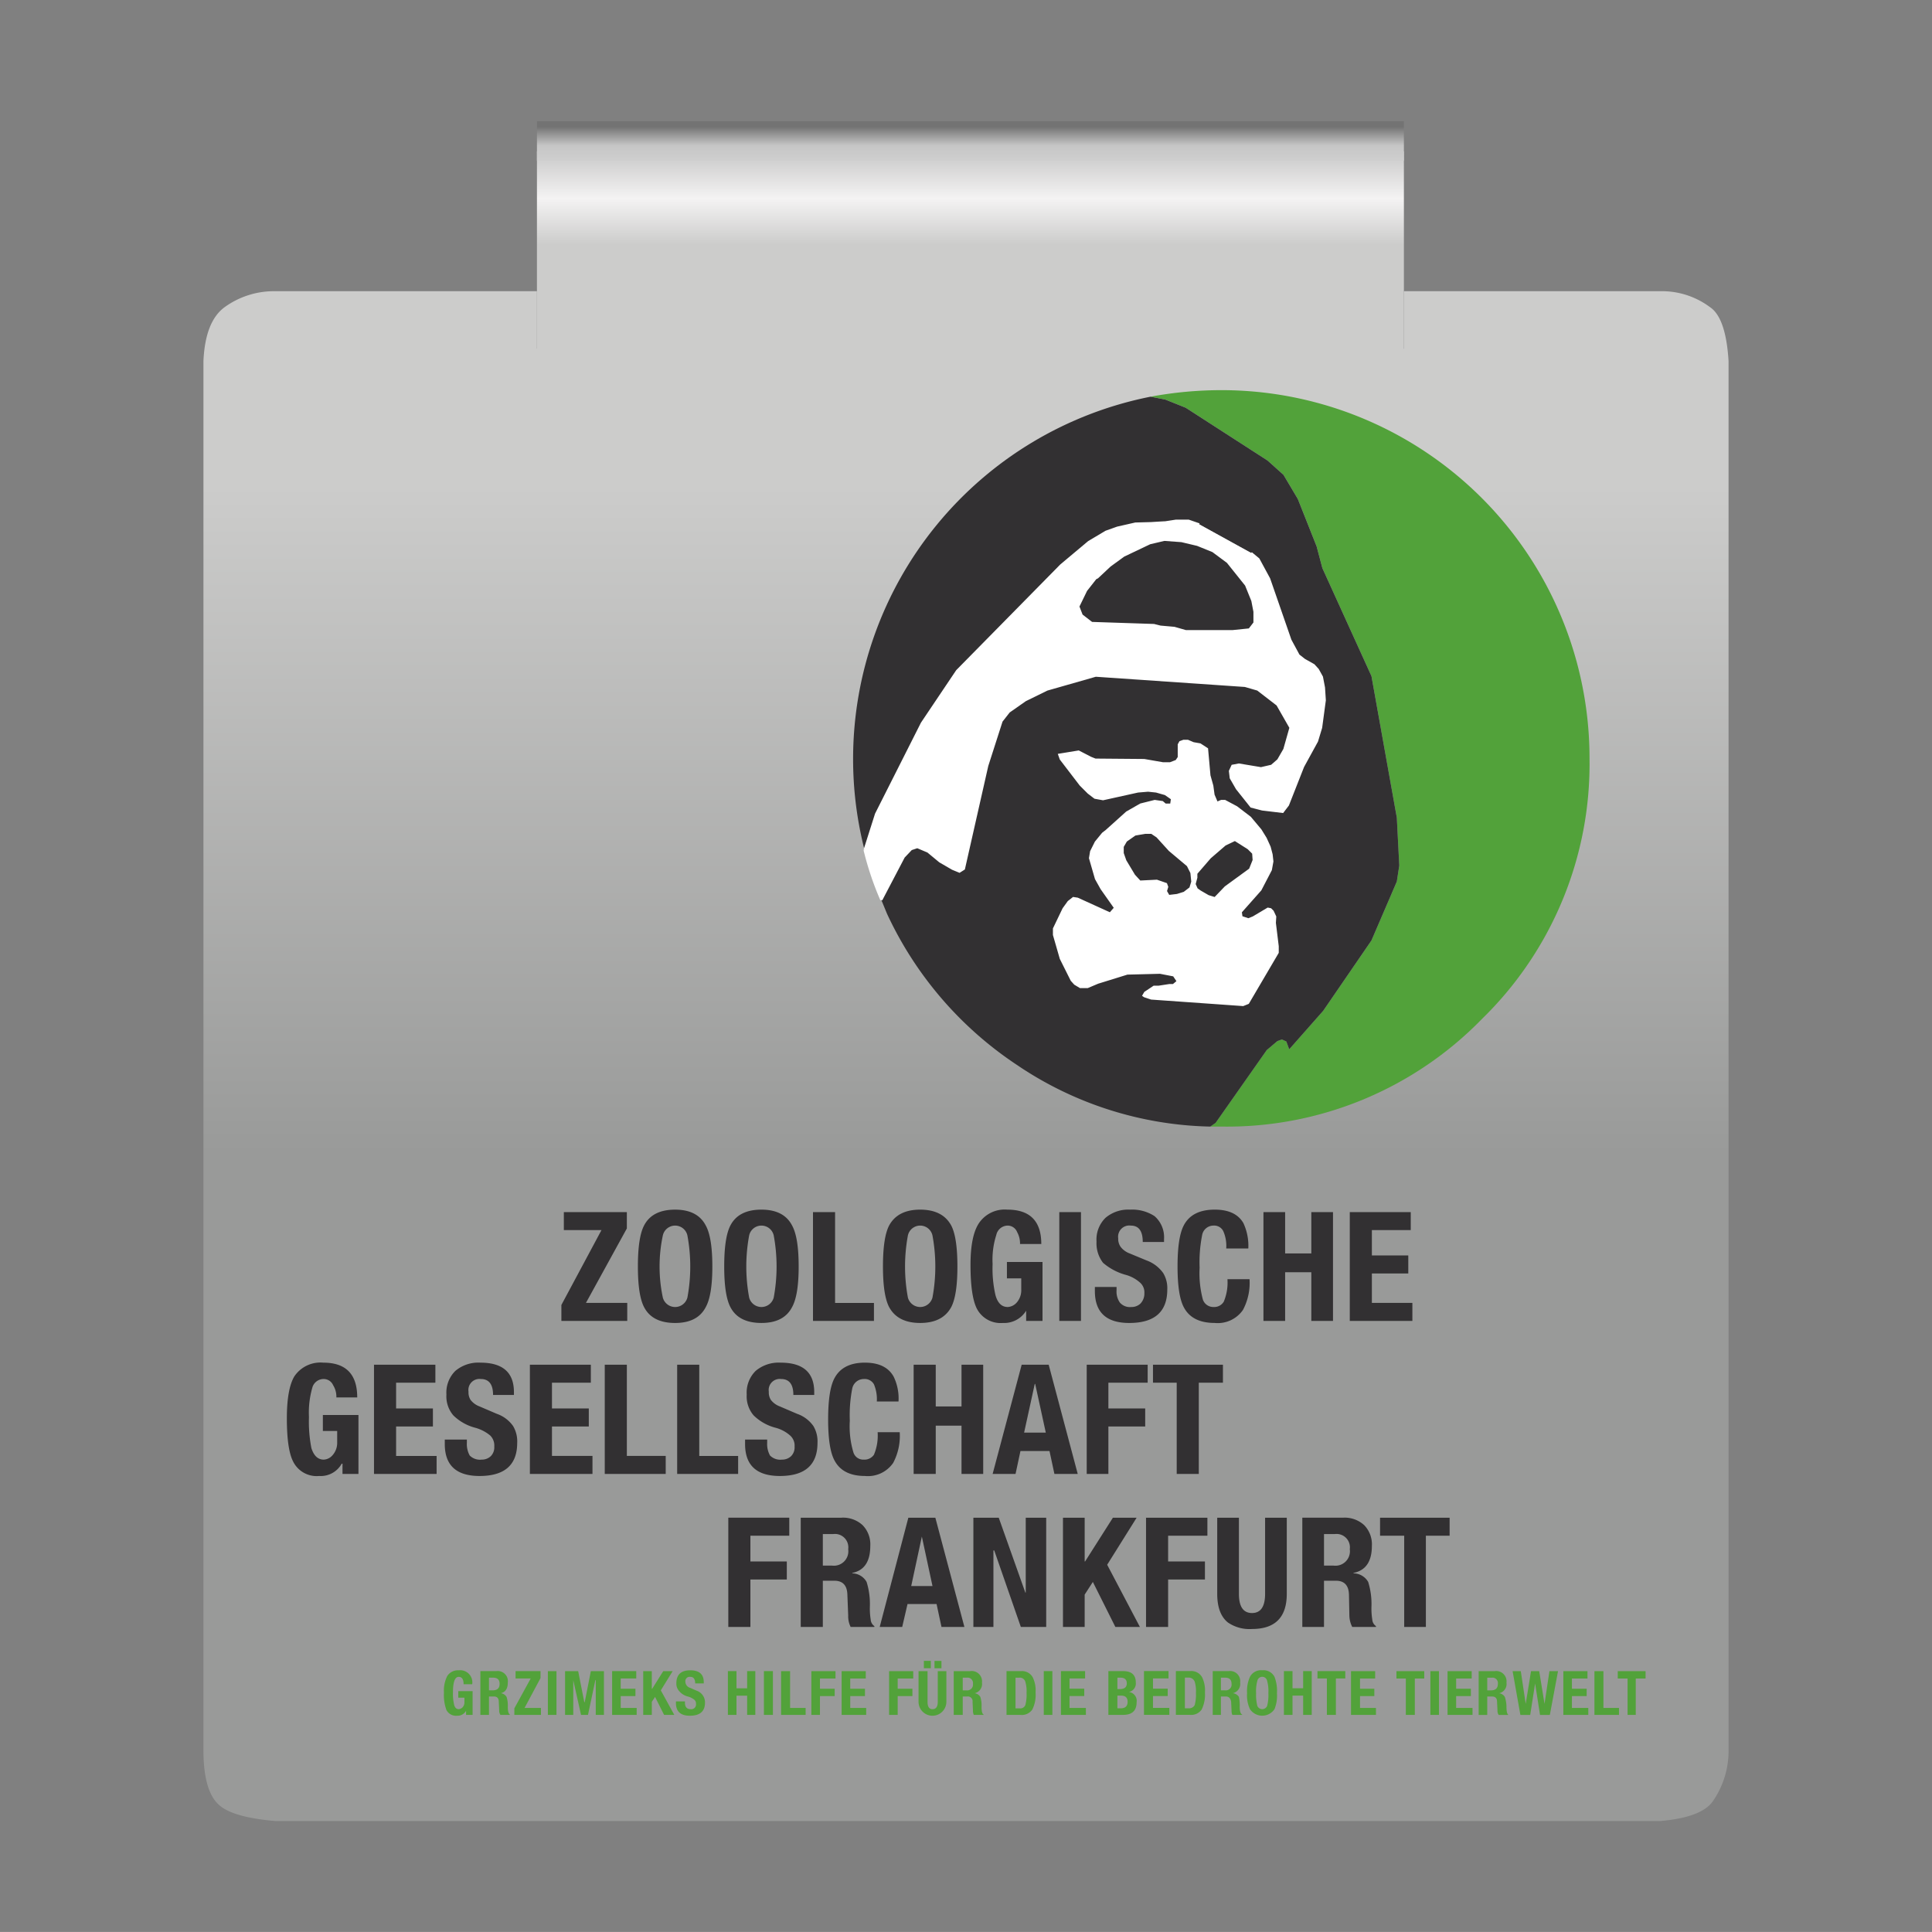 <svg id="Form_7" data-name="Form 7" xmlns="http://www.w3.org/2000/svg" xmlns:xlink="http://www.w3.org/1999/xlink" viewBox="0 0 283.465 283.46"><rect x="0" y="0" width="283.465" height="283.46" fill="#808080" stroke="none"/><defs><style>.cls-1{fill:url(#Unbenannter_Verlauf_4);}.cls-2{fill:url(#Unbenannter_Verlauf_5);}.cls-3{fill:url(#Unbenannter_Verlauf_24);}.cls-4{fill:#52a23a;}.cls-5{fill:#323032;}.cls-6{fill:#fff;}.cls-7,.cls-8{fill:none;stroke-width:0.3px;}.cls-7{stroke:#fff;}.cls-8{stroke:#323032;}</style><linearGradient id="Unbenannter_Verlauf_4" x1="-60.985" y1="298.545" x2="-60.985" y2="343.725" gradientTransform="matrix(2.173, 0, 0, -2.175, 274.274, 818.732)" gradientUnits="userSpaceOnUse"><stop offset="0" stop-color="#999a99"/><stop offset="1" stop-color="#cccccb"/></linearGradient><linearGradient id="Unbenannter_Verlauf_5" x1="-60.687" y1="365.777" x2="-60.687" y2="337.635" gradientTransform="matrix(2.173, 0, 0, -2.175, 274.274, 818.732)" gradientUnits="userSpaceOnUse"><stop offset="0" stop-color="#cecece"/><stop offset="0.098" stop-color="#f4f3f3"/><stop offset="0.208" stop-color="#cccccb"/></linearGradient><linearGradient id="Unbenannter_Verlauf_24" x1="142.381" y1="265.932" x2="142.381" y2="261.131" gradientTransform="matrix(1, 0, 0, -1, 0, 284.54)" gradientUnits="userSpaceOnUse"><stop offset="0" stop-color="#737373"/><stop offset="0.573" stop-color="#c6c6c6"/><stop offset="1" stop-color="#cecece"/></linearGradient></defs><title>axion-clip-form-07-referenz-05</title><g id="Clip"><g id="Clips_Clip_07_0_Layer0_0_FILL" data-name="Clips Clip 07 0 Layer0 0 FILL"><path class="cls-1" d="M205.981,42.726v8.443H78.781v-8.443H40.362a12.337,12.337,0,0,0-7.398,2.338q-2.856,2.078-3.115,7.923V256.79q0,6.235,2.466,8.183,2.077,1.689,8.047,2.208h203.26q5.971-.52,7.658-2.858a12.941,12.941,0,0,0,2.336-7.534V52.987q-.389-6.365-2.726-7.923a11.774,11.774,0,0,0-7.269-2.338Z"/><path class="cls-2" d="M205.981,42.726V22.203H78.781V52.169H205.981Z"/></g><path class="cls-3" d="M205.981,23.574V17.786H78.781V23.574Z"/></g><g id="Logo_5" data-name="Logo 5"><g id="Layer0_0_FILL" data-name="Layer0 0 FILL"><path class="cls-4" d="M81.647,245.19H80.386v6.423h1.261v-6.423m6.963,0H86.689l-.9,4.562h-.06l-.9-4.562h-1.921v6.423h1.201v-5.102l1.141,5.102h1.02l1.081-5.102h.06v5.102H88.61v-6.423m2.461,2.581v-1.501h2.281v-1.081H89.811v6.423h3.602v-1.02H91.071v-1.741h2.161v-1.08h-2.161m5.883.24,1.741-2.821H97.314l-1.621,2.581h-.06v-2.581H94.373v6.423h1.261v-1.921l.48-.72,1.321,2.641h1.501l-1.981-3.602M67.3,246.031q.72,0,.72,1.08H69.281a1.778,1.778,0,0,0-1.981-2.041,1.856,1.856,0,0,0-1.681.84,4.694,4.694,0,0,0-.48,2.401,6.389,6.389,0,0,0,.36,2.581,1.583,1.583,0,0,0,1.561.84,1.419,1.419,0,0,0,1.321-.72v.6H69.341v-3.482h-2.101v.96h.9v.66a1.056,1.056,0,0,1-.3.78.906.906,0,0,1-.54.24q-.48,0-.66-.6a7.018,7.018,0,0,1-.18-1.861q0-2.281.84-2.281m8.344.24h2.221l-2.401,4.382v.96h3.902v-1.02H76.965l2.341-4.382v-1.02H75.644v1.081m-1.141.6a1.486,1.486,0,0,0-1.681-1.681H70.482v6.423h1.261v-2.701h.72q.72,0,.72.78l.06,1.261a1.078,1.078,0,0,0,.18.66h1.381v-.06q-.3-.18-.3-1.141a4.035,4.035,0,0,0-.18-1.441,1.167,1.167,0,0,0-.84-.54q1.02-.24,1.02-1.561m-2.761,1.141v-1.861h.6q.96,0,.96.9,0,.96-1.02.96h-.54m108.53-2.821h-2.341v6.423h1.201v-2.701h.72q.66,0,.78.78l.06,1.261a1.497,1.497,0,0,0,.12.66h1.441v-.06q-.36-.12-.36-1.141a5.931,5.931,0,0,0-.12-1.441,1.213,1.213,0,0,0-.9-.54,1.382,1.382,0,0,0,1.081-1.561,1.486,1.486,0,0,0-1.681-1.681m-1.141.96h.6q.96,0,.96.9a.849.849,0,0,1-.96.96h-.6v-1.861m6.063-1.08a1.824,1.824,0,0,0-1.801.96,5.04,5.04,0,0,0-.42,2.401,4.661,4.661,0,0,0,.42,2.341,2.169,2.169,0,0,0,3.602,0,5.335,5.335,0,0,0,.36-2.341,5.776,5.776,0,0,0-.36-2.401,1.824,1.824,0,0,0-1.801-.96m-.72,1.561a.732.732,0,0,1,1.441,0,5.6,5.6,0,0,1,.18,1.801,6.245,6.245,0,0,1-.18,1.861.78.78,0,0,1-1.441,0,6.62,6.62,0,0,1-.18-1.861,5.6,5.6,0,0,1,.18-1.801m7.984-1.441h-1.261v2.521h-1.561v-2.521h-1.261v6.423h1.261v-2.821h1.561v2.821h1.261v-6.423m4.922,1.081v-1.081h-4.082v1.081h1.381v5.342h1.321v-5.342h1.381m-42.98-1.081h-1.261v6.423h1.261v-6.423m4.802,1.081v-1.081H155.661v6.423h3.662v-1.02H156.922v-1.741h2.161v-1.08h-2.161v-1.501h2.281m7.443.6q0-1.681-1.861-1.681h-2.161v6.423h2.161q1.981,0,1.981-1.861a1.309,1.309,0,0,0-1.141-1.501,1.256,1.256,0,0,0,1.02-1.381m-2.701.96v-1.681h.42q.961,0,.96.84t-1.02.84h-.36m1.501,1.861q0,.96-1.02.96h-.48v-1.861h.54q.96,0,.96.9m6.003-3.422v-1.081h-3.602v6.423h3.722v-1.02h-2.401v-1.741h2.161v-1.08h-2.161v-1.501h2.281m3.181-1.081h-2.101v6.423h2.041a1.877,1.877,0,0,0,1.741-.78,5.002,5.002,0,0,0,.48-2.521,4.34,4.34,0,0,0-.42-2.221,1.796,1.796,0,0,0-1.741-.9m-.3.96a.934.934,0,0,1,.96.6,4.782,4.782,0,0,1,.18,1.621,5.95,5.95,0,0,1-.18,1.801.912.912,0,0,1-.9.48h-.54v-4.502h.48m-38.778-1.381h1.02v-1.081h-1.02V244.77m-1.561,1.501v-1.081h-3.542v6.423h1.261v-2.761h2.161v-1.08h-2.161v-1.501h2.281m2.101-1.081h-1.321v4.502a2.041,2.041,0,1,0,4.082,0v-4.502h-1.261v4.502q0,1.081-.78,1.081-.72,0-.72-1.081v-4.502m2.041-1.501h-1.02V244.77h1.02v-1.081m5.943,3.182a1.513,1.513,0,0,0-1.741-1.681h-2.401v6.423h1.321v-2.701h.66a.69.69,0,0,1,.78.78l.06,1.261a1.497,1.497,0,0,0,.12.66h1.441v-.06q-.3-.12-.3-1.141a4.035,4.035,0,0,0-.18-1.441,1.167,1.167,0,0,0-.84-.54,1.382,1.382,0,0,0,1.08-1.561m-2.221-.72a.796.796,0,0,1,.9.9.849.849,0,0,1-.96.96h-.54v-1.861h.6m7.924-.96h-2.101v6.423h2.041a1.877,1.877,0,0,0,1.741-.78,4.802,4.802,0,0,0,.48-2.521,4.34,4.34,0,0,0-.42-2.221,1.796,1.796,0,0,0-1.741-.9m-.24.96a.831.831,0,0,1,.9.6,4.782,4.782,0,0,1,.18,1.621,5.95,5.95,0,0,1-.18,1.801.792.792,0,0,1-.84.48h-.6v-4.502h.54m-46.281.84v-.18q0-1.741-1.981-1.741-2.041,0-2.041,1.921a1.629,1.629,0,0,0,.48,1.201,2.372,2.372,0,0,0,1.201.72,2.606,2.606,0,0,1,.96.48.702.702,0,0,1,.24.6.69.69,0,0,1-.78.78q-.84,0-.84-.96v-.18H99.175v.24q0,1.861,2.041,1.861,2.221,0,2.221-1.921a1.809,1.809,0,0,0-1.201-1.741l-.96-.42a.974.974,0,0,1-.72-.9.637.637,0,0,1,.72-.72q.72,0,.72.96h1.261m10.145-1.801h-1.321v6.423h1.321v-6.423m-2.581,0h-1.201v2.521H108.059v-2.521h-1.261v6.423H108.059v-2.821h1.561v2.821h1.201v-6.423m7.383,6.423v-1.02h-2.281v-5.402H114.602v6.423h3.602m4.382-5.342v-1.081H119.044v6.423h1.261v-2.761h2.161v-1.08h-2.161v-1.501h2.281m2.161,1.501v-1.501h2.281v-1.081h-3.542v6.423h3.602v-1.02h-2.341v-1.741h2.161v-1.08h-2.161m105.889-1.501h2.281v-1.081h-3.542v6.423h3.662v-1.02h-2.401v-1.741h2.161v-1.08h-2.161v-1.501m6.903,5.342v-1.02h-2.281v-5.402h-1.321v6.423h3.602m3.902-5.342v-1.081h-4.082v1.081h1.441v5.342H240v-5.342h1.441m-39.678,0v-1.081h-3.542v6.423h3.662v-1.02h-2.341v-1.741h2.101v-1.08h-2.101v-1.501h2.221m9.364-1.081h-1.261v6.423h1.261v-6.423m-2.161,1.081v-1.081h-4.082v1.081h1.381v5.342H207.585v-5.342h1.381m4.682,1.501v-1.501h2.281v-1.081h-3.542v6.423H216.049v-1.02h-2.401v-1.741h2.161v-1.08h-2.161m9.484-2.581h-1.201l1.141,6.423h1.441l.72-4.622.72,4.622h1.441l1.201-6.423h-1.261l-.72,4.802-.78-4.802h-1.201l-.78,4.802-.72-4.802m-2.101,1.681a1.513,1.513,0,0,0-1.741-1.681h-2.341v6.423H218.21v-2.701h.72q.72,0,.72.78l.06,1.261a1.078,1.078,0,0,0,.18.66h1.381v-.06q-.24-.18-.24-1.141a4.753,4.753,0,0,0-.24-1.441,1.167,1.167,0,0,0-.84-.54,1.382,1.382,0,0,0,1.08-1.561m-2.161-.72a.796.796,0,0,1,.9.9q0,.96-1.02.96H218.21v-1.861h.66m-1.441-96.645a52.207,52.207,0,0,0,15.787-38.238,54.004,54.004,0,0,0-54.025-54.025,57.31,57.31,0,0,0-10.385.96l2.161.42,3.001,1.201L185.975,67.568l2.341,2.101,2.101,3.542,2.761,6.963.84,3.181L201.222,99.203l3.722,20.77.36,7.023-.36,2.341-3.722,8.644-7.083,10.325-4.982,5.643-.42-1.141-.66-.3-.66.24L185.855,154.068l-7.503,10.685-.78.54h1.621A52.207,52.207,0,0,0,217.43,149.506Z"/><path class="cls-5" d="M47.431,199.929a4.611,4.611,0,0,0-4.262,2.041q-1.081,1.861-1.081,6.123,0,4.502.9,6.303a3.848,3.848,0,0,0,3.842,2.161,3.507,3.507,0,0,0,3.302-1.801h.12v1.501h2.341v-8.644H47.371v2.341h2.101v1.681a2.726,2.726,0,0,1-.72,1.921,1.779,1.779,0,0,1-1.261.6q-1.261,0-1.801-1.681a20.198,20.198,0,0,1-.36-4.562,13.251,13.251,0,0,1,.48-4.262,1.721,1.721,0,0,1,1.681-1.321,1.502,1.502,0,0,1,1.381.9,3.178,3.178,0,0,1,.48,1.801h3.061q0-5.102-4.982-5.102m44.541.3H88.73v16.027h8.944v-2.641H91.972V200.229m-5.583,9.064v-2.641H80.986v-3.782h5.703v-2.641H77.745v16.027h9.184v-2.641H80.986v-4.322h5.403m-15.907-9.364a5.244,5.244,0,0,0-3.662,1.201,4.466,4.466,0,0,0-1.321,3.482,4.287,4.287,0,0,0,1.02,3.061,7.159,7.159,0,0,0,3.181,1.801,5.882,5.882,0,0,1,2.221,1.141,2.07,2.07,0,0,1,.6,1.621,1.828,1.828,0,0,1-.54,1.441,1.917,1.917,0,0,1-1.321.48,2.125,2.125,0,0,1-1.741-.6,3.464,3.464,0,0,1-.42-1.861v-.48H65.259v.66q0,4.682,5.102,4.682,5.523,0,5.523-4.862a4.39,4.39,0,0,0-.6-2.461,4.874,4.874,0,0,0-2.401-1.801l-2.521-1.081a2.972,2.972,0,0,1-1.321-.96,2.046,2.046,0,0,1-.3-1.201,1.619,1.619,0,0,1,1.801-1.861q1.801,0,1.801,2.341h3.061v-.42q0-4.322-4.922-4.322m-6.603,2.941v-2.641H54.874v16.027H64.059v-2.641H58.116v-4.322h5.402v-2.641h-5.402v-3.782h5.763m28.093-25.032H82.727v2.641h5.523l-5.883,10.985v2.341h9.664v-2.641H85.969l6.003-10.925V177.839m67.171,44.841h-3.182v16.027h3.182V233.965l1.201-1.861,3.302,6.603h3.602l-4.802-9.124,4.322-6.903h-3.482l-4.082,6.423h-.06v-6.423M177.151,225.321v-2.641H168.147v16.027h3.241V231.744h5.402v-2.641h-5.402V225.321H177.151m4.622-2.641h-3.181v11.165q0,2.941,1.561,4.202a5.578,5.578,0,0,0,3.542.96q5.102,0,5.102-5.162V222.68h-3.181v11.165q0,2.821-1.921,2.821t-1.921-2.821V222.68m-73.474-6.423v-2.641h-5.703V200.229H99.355v16.027h8.944m7.503,9.064v-2.641h-8.944v16.027h3.242V231.744h5.342v-2.641h-5.342V225.321h5.703m12.486,13.386v-.12a1.267,1.267,0,0,1-.54-.96,10.278,10.278,0,0,1-.12-1.921,10.913,10.913,0,0,0-.48-3.602,2.462,2.462,0,0,0-2.101-1.261v-.06q2.641-.54,2.641-3.962a4.015,4.015,0,0,0-1.141-3.061,4.226,4.226,0,0,0-3.121-1.081h-5.943v16.027h3.242V231.924h1.681q1.861,0,1.921,2.041l.12,3.061a3.472,3.472,0,0,0,.36,1.681h3.482m-7.563-13.626h1.501a1.963,1.963,0,0,1,2.221,2.221,2.122,2.122,0,0,1-2.401,2.401h-1.321v-4.622m16.508-2.401h-3.962l-4.202,16.027h3.302l.78-3.362h4.262l.72,3.362h3.362l-4.262-16.027m-.42,10.025h-3.121l1.561-7.263,1.561,7.263m12.186-16.448.72-3.362h4.262l.72,3.362h3.422l-4.262-16.027h-3.962l-4.262,16.027h3.362m2.881-13.206L153.44,210.194h-3.182l1.561-7.143h.06m-5.342,19.629h-3.722v16.027h2.941V227.482h.12l3.902,11.225H153.5V222.68h-3.001v10.985h-.06l-3.902-10.985m-9.244-16.328v-6.123H134.051v16.027h3.242v-7.083h3.782v7.083h3.181V200.229h-3.181v6.123H137.292m-10.385-6.423q-3.301,0-4.502,2.341-.9,1.741-.9,6.003,0,4.202.9,5.943,1.201,2.341,4.502,2.341a4.495,4.495,0,0,0,4.142-1.921,8.462,8.462,0,0,0,.96-4.502h-3.242a7.234,7.234,0,0,1-.54,3.302,1.675,1.675,0,0,1-1.501.72,1.507,1.507,0,0,1-1.501-1.02,13.266,13.266,0,0,1-.54-4.682,20.386,20.386,0,0,1,.36-4.742,1.736,1.736,0,0,1,1.681-1.381,1.554,1.554,0,0,1,1.501.78,5.615,5.615,0,0,1,.42,2.521H131.83a7.295,7.295,0,0,0-.72-3.662q-1.141-2.041-4.202-2.041m-16.328,7.744a7.159,7.159,0,0,0,3.181,1.801,5.237,5.237,0,0,1,2.161,1.141,1.972,1.972,0,0,1,.66,1.621,1.828,1.828,0,0,1-.54,1.441,1.917,1.917,0,0,1-1.321.48,2.125,2.125,0,0,1-1.741-.6,3.464,3.464,0,0,1-.42-1.861v-.48h-3.241v.66q0,4.682,5.102,4.682,5.523,0,5.523-4.862a4.39,4.39,0,0,0-.6-2.461,4.874,4.874,0,0,0-2.401-1.801l-2.521-1.081a2.972,2.972,0,0,1-1.321-.96,2.046,2.046,0,0,1-.3-1.201,1.619,1.619,0,0,1,1.801-1.861q1.801,0,1.801,2.341h3.061v-.42q0-4.322-4.922-4.322a5.244,5.244,0,0,0-3.662,1.201,4.466,4.466,0,0,0-1.321,3.482,4.286,4.286,0,0,0,1.02,3.061m-7.023-15.907q.96-1.741.96-5.943,0-4.262-.96-6.003-1.201-2.341-4.502-2.341-3.362,0-4.562,2.341-.9,1.741-.9,6.003,0,4.202.9,5.943,1.201,2.341,4.562,2.341,3.302,0,4.502-2.341m-2.701-10.505a24.976,24.976,0,0,1,0,9.124,1.865,1.865,0,0,1-3.602,0,21.911,21.911,0,0,1,0-9.124,1.846,1.846,0,0,1,3.602,0m21.67-3.422h-3.242v15.967h8.944v-2.641h-5.703V177.839m-10.805-.36q-3.362,0-4.562,2.341-.9,1.741-.9,6.003,0,4.202.9,5.943,1.201,2.341,4.562,2.341,3.302,0,4.502-2.341.96-1.741.96-5.943,0-4.262-.96-6.003-1.201-2.341-4.502-2.341m1.801,3.782a24.976,24.976,0,0,1,0,9.124,1.865,1.865,0,0,1-3.602,0,24.977,24.977,0,0,1,0-9.124,1.846,1.846,0,0,1,3.602,0m26.052-1.441q-1.261-2.341-4.562-2.341t-4.562,2.341q-.9,1.741-.9,6.003,0,4.202.9,5.943,1.261,2.341,4.562,2.341t4.562-2.341q.9-1.741.9-5.943,0-4.262-.9-6.003m-2.761,1.441a24.976,24.976,0,0,1,0,9.124,1.865,1.865,0,0,1-3.602,0,24.976,24.976,0,0,1,0-9.124,1.846,1.846,0,0,1,3.602,0m32.355,18.969v2.641h3.482v13.386h3.241V202.871H179.432v-2.641H169.167m-6.543,6.423v-3.782h5.763v-2.641h-8.944v16.027h3.181v-6.963h5.402v-2.641h-5.402m-9.665-12.846v-8.644h-5.222v2.401h2.101v1.621a2.732,2.732,0,0,1-.66,1.921,1.902,1.902,0,0,1-1.321.66q-1.321,0-1.801-1.741a17.404,17.404,0,0,1-.42-4.562,11.871,11.871,0,0,1,.54-4.262,1.736,1.736,0,0,1,1.681-1.381,1.5,1.5,0,0,1,1.381.96,3.399,3.399,0,0,1,.42,1.741h3.121q0-5.042-4.982-5.042a4.55,4.55,0,0,0-4.202,2.041q-1.201,1.861-1.201,6.063,0,4.502.9,6.363a3.92,3.92,0,0,0,3.842,2.161,3.782,3.782,0,0,0,3.422-1.801v1.501h2.401m5.643-15.967h-3.181v15.967h3.181V177.839m10.805.6a6.01,6.01,0,0,0-3.602-.96,5.153,5.153,0,0,0-3.602,1.201,4.466,4.466,0,0,0-1.321,3.482,4.695,4.695,0,0,0,.96,3.121,8.556,8.556,0,0,0,3.241,1.741,5.238,5.238,0,0,1,2.161,1.141,1.9,1.9,0,0,1,.66,1.561,2.111,2.111,0,0,1-.6,1.561,1.917,1.917,0,0,1-1.321.48,1.944,1.944,0,0,1-1.681-.66,2.845,2.845,0,0,1-.48-1.801v-.48h-3.181v.6q0,4.682,5.042,4.682,5.583,0,5.583-4.922a4.267,4.267,0,0,0-.6-2.401,5.181,5.181,0,0,0-2.461-1.861l-2.461-1.02a2.972,2.972,0,0,1-1.321-.96,2.048,2.048,0,0,1-.36-1.261,1.645,1.645,0,0,1,1.861-1.861q1.741,0,1.741,2.401H170.788v-.42a4.109,4.109,0,0,0-1.381-3.362m26.172-.6H192.398v6.063h-3.842V177.839h-3.182v15.967h3.182v-7.143H192.398v7.143h3.181V177.839m-17.528,1.981a1.48,1.48,0,0,1,1.441.84,5.386,5.386,0,0,1,.42,2.521h3.242a7.874,7.874,0,0,0-.72-3.722q-1.141-1.981-4.202-1.981-3.362,0-4.562,2.341-.9,1.741-.9,6.003,0,4.202.9,5.943,1.201,2.341,4.562,2.341a4.495,4.495,0,0,0,4.142-1.921,8.462,8.462,0,0,0,.96-4.502h-3.242a7.234,7.234,0,0,1-.54,3.302,1.635,1.635,0,0,1-1.501.78,1.617,1.617,0,0,1-1.561-1.081,14.823,14.823,0,0,1-.48-4.682,20.386,20.386,0,0,1,.36-4.742,1.693,1.693,0,0,1,1.681-1.441m23.831,58.887v-.12a1.267,1.267,0,0,1-.54-.96,10.274,10.274,0,0,1-.12-1.921,10.913,10.913,0,0,0-.48-3.602,2.513,2.513,0,0,0-2.161-1.261v-.06q2.701-.54,2.701-3.962a4.015,4.015,0,0,0-1.141-3.061,4.226,4.226,0,0,0-3.121-1.081h-5.943v16.027h3.182V231.924h1.741q1.861,0,1.921,2.041l.06,3.061a3.82,3.82,0,0,0,.42,1.681h3.482m-7.623-13.626h1.561a1.963,1.963,0,0,1,2.221,2.221,2.122,2.122,0,0,1-2.401,2.401h-1.381v-4.622m18.429.24v-2.641H202.483V225.321h3.542v13.386h3.181V225.321h3.482m-11.405-44.841h5.703V177.839h-8.944v15.967h9.184v-2.641h-5.943v-4.322h5.342v-2.641h-5.342v-3.722m-38.238-97.245L161.184,84.976l-.24.12-1.321,1.681-1.08,2.221.42,1.081,1.321,1.02,9.064.3.96.24,2.041.18,1.681.48h6.783l2.341-.24.6-.78v-1.501l-.3-1.561-.9-2.221L179.912,82.695l-2.101-1.561-2.221-.9-2.281-.54-2.461-.18-2.041.48-3.782,1.801-1.981,1.441m41.899,36.737L201.222,99.203l-7.203-15.847-.84-3.181-2.761-6.963-2.101-3.542-2.341-2.101-12.006-7.744-3.001-1.201-2.161-.42a54.185,54.185,0,0,0-43.64,53.065,53.759,53.759,0,0,0,1.501,12.726l.18.72,1.681-5.282,6.723-13.326,5.162-7.684,15.247-15.487,4.082-3.422,2.521-1.501,1.681-.6,2.641-.6,2.281-.06q1.921-.12,2.101-.12l1.561-.24h1.861l1.561.54,7.623,4.202,1.081.9,1.561,2.881,3.121,9.004,1.201,2.221.84.66,1.381.78.6.66.6,1.081.3,1.561.12,1.861-.54,4.022-.6,1.981-2.041,3.722-2.221,5.643-.78,1.02-3.001-.36-1.621-.42-2.101-2.641-.9-1.561-.12-1.02.36-.78.96-.18,3.242.54,1.561-.36.96-.84.9-1.561.9-3.181-1.921-3.362-2.881-2.221-1.861-.54-21.91-1.501-7.143,2.041-3.181,1.561-2.401,1.681-1.081,1.381-2.101,6.543-3.422,15.127-.66.42-1.02-.42-1.861-1.081-1.741-1.441-1.561-.66-.9.3-1.081,1.141-3.302,6.303.84,2.041A53.695,53.695,0,0,0,149.178,156.229a52.396,52.396,0,0,0,28.393,9.064l.78-.54L185.855,154.068l1.561-1.321.66-.24.66.3.42,1.141,4.982-5.643,7.083-10.325,3.722-8.644.36-2.341-.36-7.023M176.191,108.927l1.201.78.36,4.022.42,1.501.18,1.321.36.84.42-.18h.66l1.801.96,2.041,1.561,1.561,1.861.78,1.261.6,1.321.3,1.141.12,1.081-.24,1.321-1.561,3.001-2.821,3.181.06.42.72.24.6-.24,2.221-1.321.6.12.42.42.42.9-.06.96.42,3.422v1.02l-4.442,7.564-.9.36-13.566-.96-1.08-.36-.42-.3.42-.72,1.441-.96h.78l1.561-.24h.48l.36-.3-.36-.54-1.861-.36-4.742.12-4.262,1.321-1.561.66h-1.201l-.9-.54-.54-.6-1.621-3.241-1.02-3.542v-1.02l1.441-3.001.78-1.081.84-.66.78.12,4.622,2.101.42-.48-1.861-2.641-.84-1.501-.9-3.121.18-1.08.72-1.441,1.08-1.321.54-.42.6-.66,2.401-2.041,2.101-1.201,2.161-.54,1.261.18.42.36h.48l.06-.42-.78-.54-1.261-.36-1.141-.12-1.441.12-5.162,1.141-1.321-.24-1.02-.78-1.201-1.201-2.941-3.842-.36-1.02,3.302-.54,1.861.96.6.24,7.143.06,2.761.48h.96l.78-.3.24-.36v-1.861l.3-.54.66-.24h.72l.84.36,1.02.18m7.383,16.388-.6-.6-1.801-1.141-1.261.6-2.161,1.861-1.921,2.221v.54l-.24.9.24.54.42.3,1.141.66.78.24,1.441-1.501,3.542-2.581.48-1.201-.06-.84m-9.064,2.821-.48-.96-2.641-2.221-1.801-1.981-.72-.48h-.84l-1.381.24-1.201.84-.42.72v.84l.36,1.02,1.261,2.101.72.78,2.401-.12,1.561.54.24.66-.18.6.24.42,1.02-.12.96-.3.78-.6.24-.78Z"/><path class="cls-6" d="M168.867,76.752l-2.281.06-2.641.6-1.681.6-2.521,1.501L155.661,82.935,140.414,98.422l-5.162,7.684L128.528,119.432l-1.681,5.282a44.947,44.947,0,0,0,2.461,7.323l3.302-6.303,1.081-1.141.9-.3,1.561.66,1.741,1.441,1.861,1.081,1.02.42.66-.42,3.422-15.127,2.101-6.543,1.081-1.381,2.401-1.681,3.181-1.561,7.143-2.041,21.91,1.501,1.861.54,2.881,2.221,1.921,3.362-.9,3.181-.9,1.561-.96.84-1.561.36-3.242-.54-.96.18-.36.78.12,1.02.9,1.561,2.101,2.641,1.621.42,3.001.36.78-1.02,2.221-5.643,2.041-3.722.6-1.981.54-4.022-.12-1.861-.3-1.561-.6-1.081-.6-.66-1.381-.78-.84-.66-1.201-2.221L186.215,84.916l-1.561-2.881-1.081-.9-7.623-4.202-1.561-.54h-1.861l-1.561.24q-.18,0-2.101.12M161.184,84.976l1.861-1.741,1.981-1.441,3.782-1.801,2.041-.48,2.461.18,2.281.54,2.221.9,2.101,1.561,2.641,3.302.9,2.221.3,1.561v1.501l-.6.78-2.341.24h-6.783l-1.681-.48-2.041-.18-.96-.24-9.064-.3-1.321-1.02-.42-1.081,1.08-2.221,1.321-1.681.24-.12m16.207,24.731-1.201-.78L175.17,108.747l-.84-.36h-.72l-.66.24-.3.54v1.861l-.24.36-.78.3h-.96l-2.761-.48-7.143-.06-.6-.24-1.861-.96-3.302.54.36,1.02,2.941,3.842,1.201,1.201,1.02.78,1.321.24,5.162-1.141,1.441-.12,1.141.12,1.261.36.78.54-.06.42h-.48l-.42-.36-1.261-.18-2.161.54-2.101,1.201L162.144,121.653l-.54.42-1.08,1.321-.72,1.441-.18,1.08.9,3.121.84,1.501,1.861,2.641-.42.48-4.622-2.101-.78-.12-.84.66-.78,1.081-1.441,3.001v1.02l1.02,3.542,1.621,3.241.54.6.9.54h1.201l1.561-.66,4.262-1.321,4.742-.12,1.861.36.36.54-.36.3h-.48l-1.561.24h-.78l-1.441.96-.42.72.42.3,1.08.36,13.566.96.9-.36,4.442-7.564v-1.02l-.42-3.422.06-.96-.42-.9-.42-.42-.6-.12-2.221,1.321-.6.24-.72-.24-.06-.42,2.821-3.181,1.561-3.001.24-1.321-.12-1.081-.3-1.141-.6-1.321-.78-1.261-1.561-1.861-2.041-1.561-1.801-.96h-.66l-.42.18-.36-.84-.18-1.321-.42-1.501-.36-4.022m-3.362,17.468.48.96.12,1.201-.24.78-.78.6-.96.3-1.02.12-.24-.42.18-.6-.24-.66-1.561-.54-2.401.12-.72-.78-1.261-2.101-.36-1.02v-.84l.42-.72,1.201-.84,1.381-.24h.84l.72.48,1.801,1.981,2.641,2.221m8.944-2.461.6.6.06.84-.48,1.201-3.542,2.581-1.441,1.501-.78-.24-1.141-.66-.42-.3-.24-.54.24-.9V128.256l1.921-2.221,2.161-1.861,1.261-.6Z"/></g><path id="Layer0_0_1_STROKES" data-name="Layer0 0 1 STROKES" class="cls-7" d="M126.848,124.714a44.947,44.947,0,0,0,2.461,7.323m46.642-55.106-1.561-.54h-1.861l-1.561.24q-.18,0-2.101.12l-2.281.06-2.641.6-1.681.6-2.521,1.501L155.661,82.935,140.414,98.422l-5.162,7.684L128.528,119.432l-1.681,5.282m2.461,7.323,3.302-6.303,1.081-1.141.9-.3,1.561.66,1.741,1.441,1.861,1.081,1.02.42.66-.42,3.422-15.127,2.101-6.543,1.081-1.381,2.401-1.681,3.181-1.561,7.143-2.041,21.91,1.501,1.861.54,2.881,2.221,1.921,3.362-.9,3.181-.9,1.561-.96.84-1.561.36-3.242-.54-.96.18-.36.78.12,1.02.9,1.561,2.101,2.641,1.621.42,3.001.36.78-1.02,2.221-5.643,2.041-3.722.6-1.981.54-4.022-.12-1.861-.3-1.561-.6-1.081-.6-.66-1.381-.78-.84-.66-1.201-2.221L186.215,84.916l-1.561-2.881-1.081-.9"/><path id="Layer0_0_2_STROKES" data-name="Layer0 0 2 STROKES" class="cls-8" d="M175.59,80.234l2.221.9,2.101,1.561,2.641,3.302.9,2.221.3,1.561v1.501l-.6.78-2.341.24h-6.783l-1.681-.48-2.041-.18-.96-.24-9.064-.3-1.321-1.02-.42-1.081,1.08-2.221,1.321-1.681.24-.12,1.861-1.741,1.981-1.441,3.782-1.801,2.041-.48,2.461.18Zm-10.445,38.718,2.101-1.201,2.161-.54,1.261.18.42.36h.48l.06-.42-.78-.54-1.261-.36-1.141-.12-1.441.12-5.162,1.141-1.321-.24-1.02-.78-1.201-1.201-2.941-3.842-.36-1.02,3.302-.54,1.861.96.6.24,7.143.06,2.761.48h.96l.78-.3.24-.36v-1.861l.3-.54.66-.24h.72l.84.36,1.02.18,1.201.78.36,4.022.42,1.501.18,1.321.36.84.42-.18h.66l1.801.96,2.041,1.561,1.561,1.861.78,1.261.6,1.321.3,1.141.12,1.081-.24,1.321-1.561,3.001-2.821,3.181.06.42.72.24.6-.24,2.221-1.321.6.12.42.42.42.9-.06.96.42,3.422v1.02l-4.442,7.564-.9.36-13.566-.96-1.08-.36-.42-.3.42-.72,1.441-.96h.78l1.561-.24h.48l.36-.3-.36-.54-1.861-.36-4.742.12-4.262,1.321-1.561.66h-1.201l-.9-.54-.54-.6-1.621-3.241-1.02-3.542v-1.02l1.441-3.001.78-1.081.84-.66.78.12,4.622,2.101.42-.48-1.861-2.641-.84-1.501-.9-3.121.18-1.08.72-1.441,1.08-1.321.54-.42Zm.3,4.622,1.201-.84,1.381-.24h.84l.72.48,1.801,1.981,2.641,2.221.48.96.12,1.201-.24.78-.78.6-.96.3-1.02.12-.24-.42.18-.6-.24-.66-1.561-.54-2.401.12-.72-.78-1.261-2.101-.36-1.02v-.84Zm17.708,3.782-3.542,2.581-1.441,1.501-.78-.24-1.141-.66-.42-.3-.24-.54.24-.9V128.256l1.921-2.221,2.161-1.861,1.261-.6,1.801,1.141.6.6.06.84Z"/></g></svg>